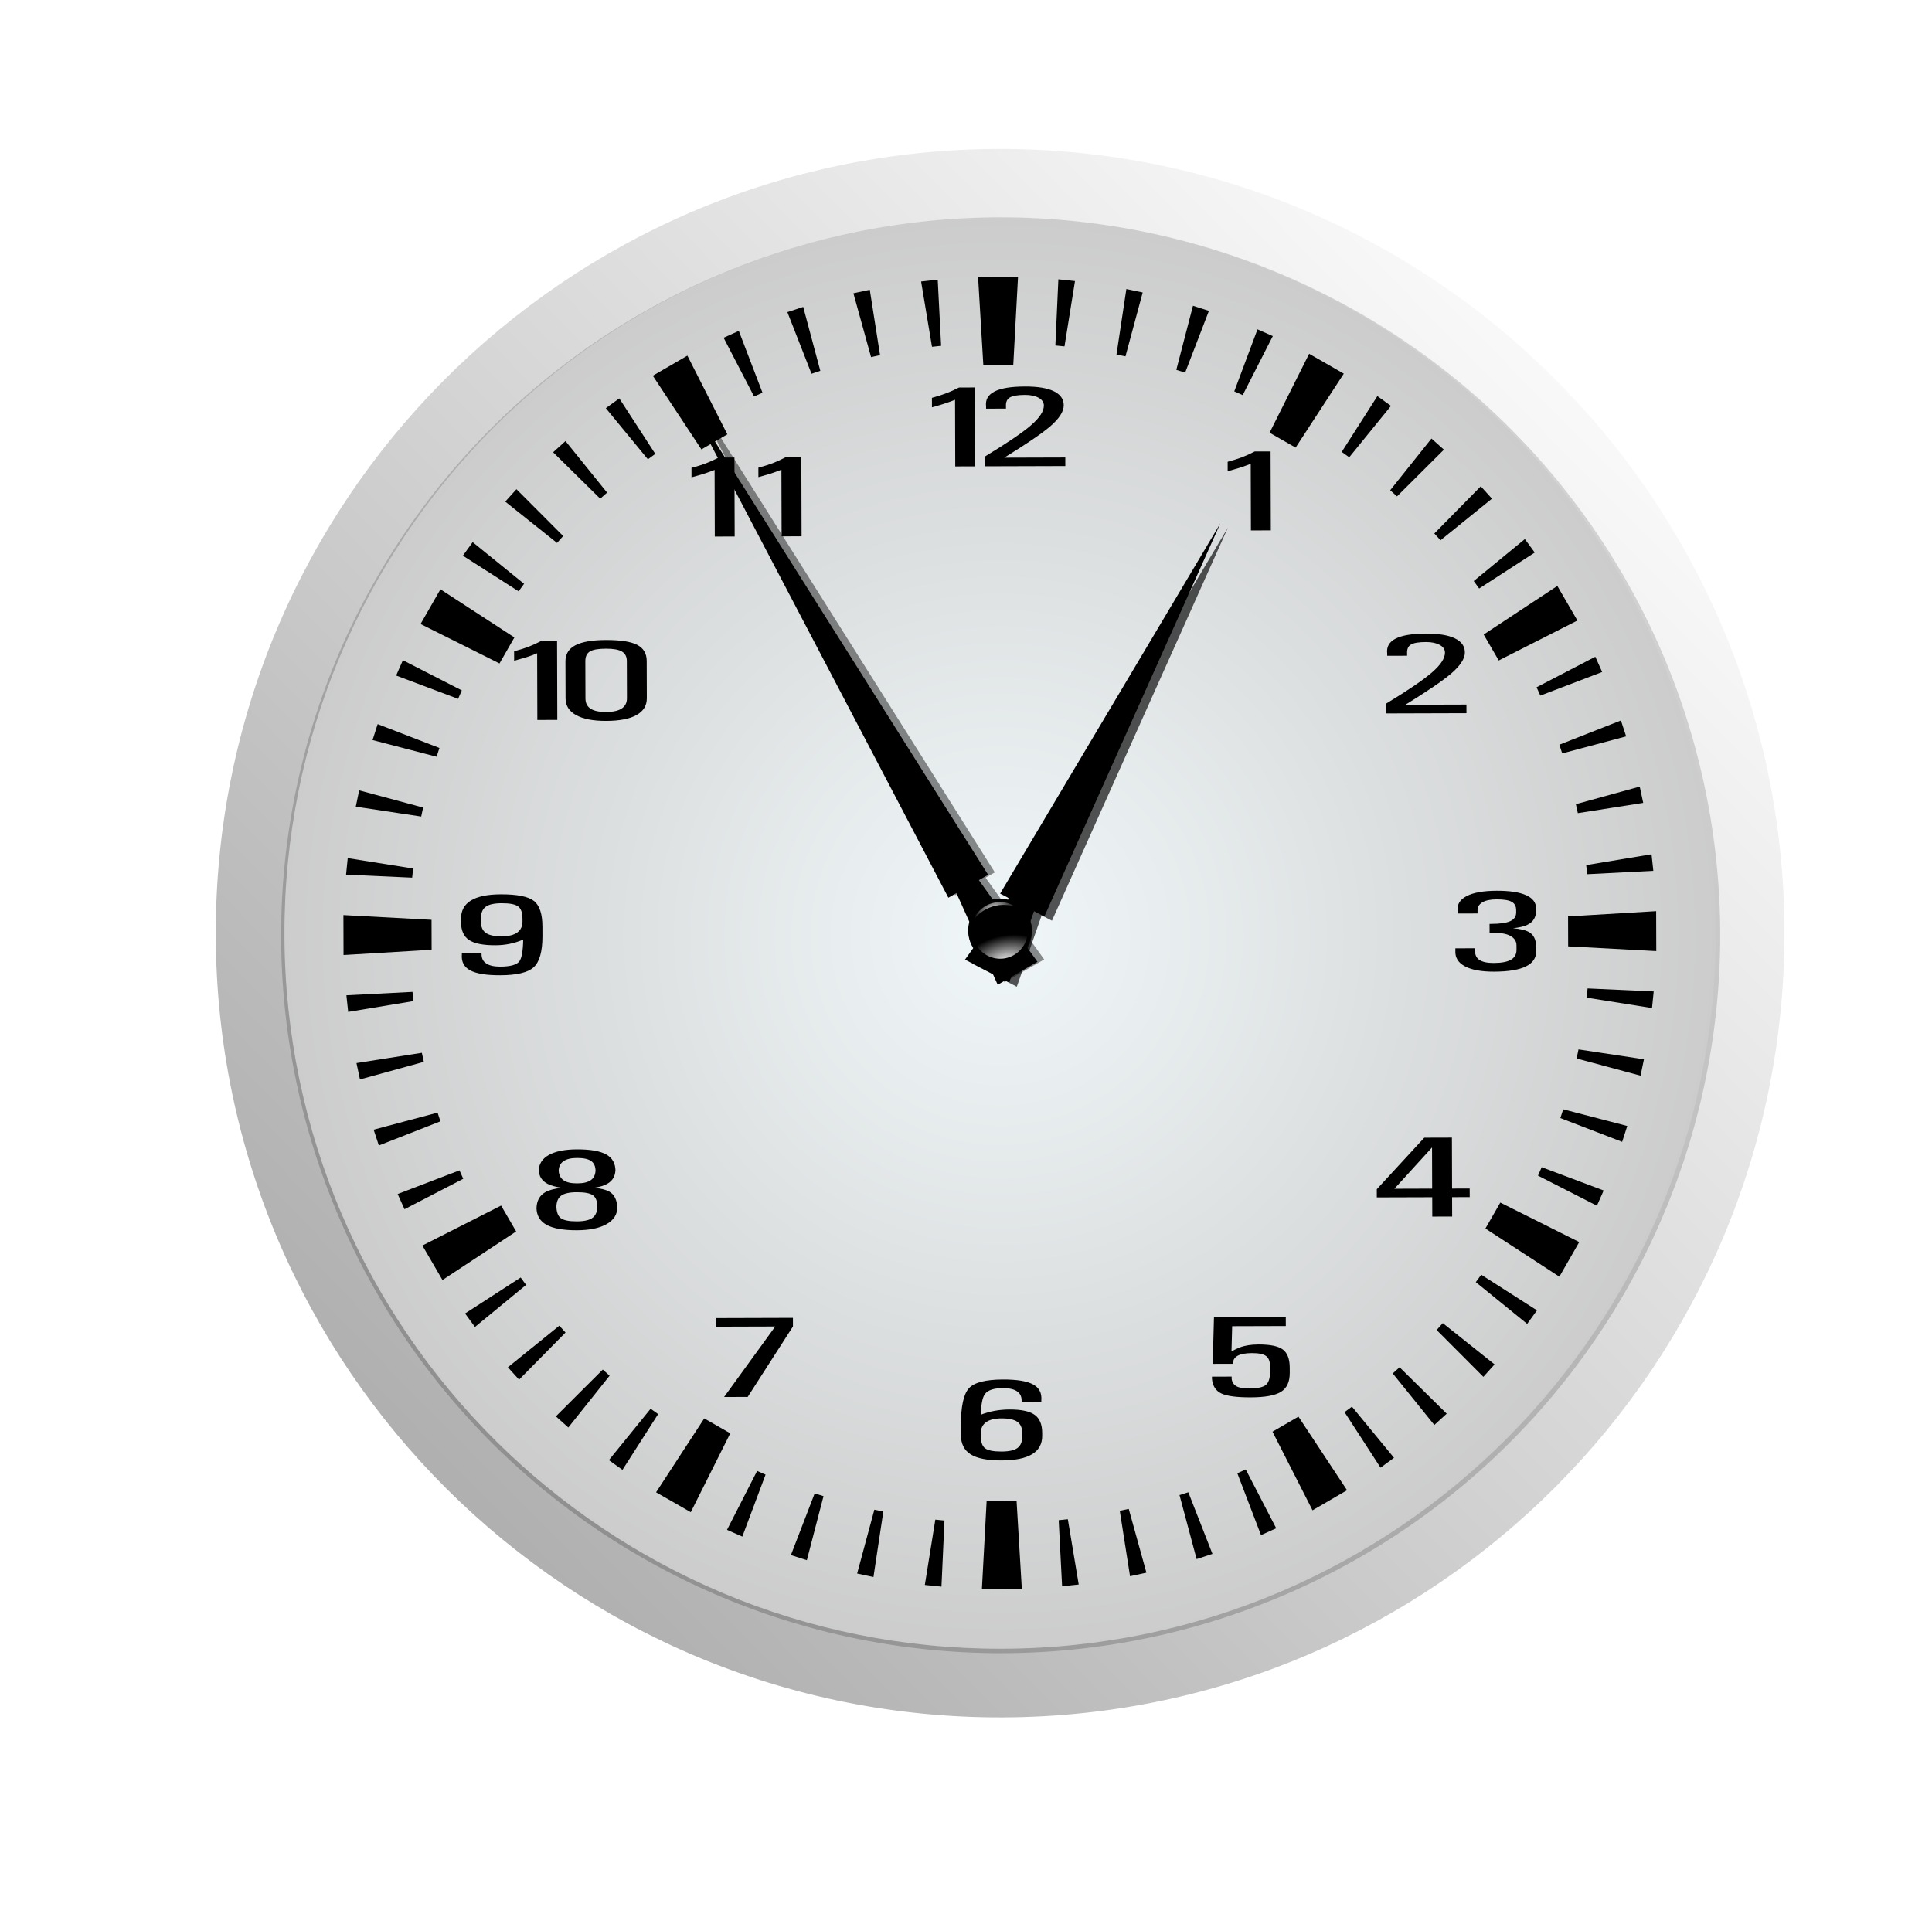 <?xml version="1.0" encoding="UTF-8" standalone="no"?>
<svg
   xmlns:dc="http://purl.org/dc/elements/1.1/"
   xmlns:cc="http://creativecommons.org/ns#"
   xmlns:rdf="http://www.w3.org/1999/02/22-rdf-syntax-ns#"
   xmlns:svg="http://www.w3.org/2000/svg"
   xmlns="http://www.w3.org/2000/svg"
   xmlns:xlink="http://www.w3.org/1999/xlink"
   xmlns:sodipodi="http://sodipodi.sourceforge.net/DTD/sodipodi-0.dtd"
   xmlns:inkscape="http://www.inkscape.org/namespaces/inkscape"
   width="389"
   height="386"
   id="svg3344"
   version="1.1"
   inkscape:version="0.91 r13725"
   sodipodi:docname="Five Minutes Before One.svg">
  <title
     id="title3419">Clock Face - Twelve Fifty-Five - 12:55</title>
  <sodipodi:namedview
     pagecolor="#ffffff"
     bordercolor="#666666"
     borderopacity="1"
     objecttolerance="10"
     gridtolerance="10"
     guidetolerance="10"
     inkscape:pageopacity="0"
     inkscape:pageshadow="2"
     inkscape:window-width="1280"
     inkscape:window-height="738"
     id="namedview3417"
     showgrid="false"
     inkscape:zoom="1.3963731"
     inkscape:cx="194.5"
     inkscape:cy="193"
     inkscape:window-x="-8"
     inkscape:window-y="-8"
     inkscape:window-maximized="1"
     inkscape:current-layer="imagebot_10" />
  <defs
     id="defs3346">
    <filter
       color-interpolation-filters="sRGB"
       id="imagebot_18">
      <feGaussianBlur
         stdDeviation="1.046"
         id="imagebot_62" />
    </filter>
    <filter
       color-interpolation-filters="sRGB"
       id="imagebot_23">
      <feGaussianBlur
         stdDeviation="2.487"
         id="imagebot_61" />
    </filter>
    <linearGradient
       x1="252.297"
       y1="732.984"
       x2="347.409"
       xlink:href="#imagebot_58"
       y2="732.984"
       id="imagebot_7"
       gradientTransform="scale(1.35,0.741)"
       gradientUnits="userSpaceOnUse" />
    <linearGradient
       id="imagebot_58">
      <stop
         stop-color="#ffffff"
         offset="0"
         id="imagebot_60" />
      <stop
         stop-color="#ffffff"
         stop-opacity="0"
         offset="1"
         id="imagebot_59" />
    </linearGradient>
    <linearGradient
       x1="268.793"
       x2="364.69"
       y1="700.913"
       xlink:href="#imagebot_58"
       y2="700.913"
       id="imagebot_5"
       gradientTransform="scale(1.303,0.767)"
       gradientUnits="userSpaceOnUse" />
    <radialGradient
       r="262.86"
       gradientTransform="matrix(0.63,0,0,0.629,795.27,418.34)"
       cx="-485.71"
       cy="332.36"
       gradientUnits="userSpaceOnUse"
       id="imagebot_46">
      <stop
         offset="0"
         stop-color="#f0f7f9"
         id="imagebot_57" />
      <stop
         offset="1"
         stop-color="#ccc"
         id="imagebot_56" />
    </radialGradient>
    <linearGradient
       x1="358.164"
       y1="747.198"
       x2="636.493"
       y2="473.731"
       id="imagebot_20"
       gradientUnits="userSpaceOnUse">
      <stop
         offset="0"
         id="imagebot_55" />
      <stop
         offset="1"
         stop-color="#fff"
         id="imagebot_54" />
    </linearGradient>
    <radialGradient
       r="52.319"
       gradientTransform="matrix(1.636,-0.014,0.009,1,160.42,-3.619)"
       cx="-257.14"
       cy="353"
       gradientUnits="userSpaceOnUse"
       id="imagebot_15">
      <stop
         offset="0"
         stop-color="#fff"
         id="imagebot_53" />
      <stop
         offset="1"
         stop-opacity="0"
         stop-color="#fff"
         id="imagebot_52" />
    </radialGradient>
    <radialGradient
       r="37.016"
       gradientTransform="matrix(-0.992,0.125,-0.075,-0.598,-502.2,415.88)"
       cx="-260.01"
       cy="219.21"
       gradientUnits="userSpaceOnUse"
       id="imagebot_13">
      <stop
         offset="0"
         stop-color="#fff"
         id="imagebot_51" />
      <stop
         offset="1"
         stop-opacity="0"
         stop-color="#fff"
         id="imagebot_50" />
    </radialGradient>
  </defs>
  <g
     id="imagebot_47">
    <rect
       fill="none"
       x="346.7"
       y="-573.05"
       width="374"
       height="388"
       ry="62"
       transform="rotate(90, 194.64, 198.56) matrix(1, 0, 0, 1, -339.06, 577.61)"
       id="imagebot_49" />
    <rect
       transform="matrix(1, 0, 0, 1, -184.41, -335.14)"
       opacity="0.46"
       fill="none"
       x="184.41"
       y="335.14"
       width="374"
       height="382.09"
       ry="62.67"
       id="imagebot_48" />
    <title
       id="title3372">imagebot_47</title>
  </g>
  <g
     id="imagebot_8"
     transform="matrix(1,-0.003,0.003,1,-0.655,0.705)">
    <g
       transform="matrix(0.875,0,0,0.875,-218.763,-349.408)"
       id="imagebot_9">
      <g
         transform="translate(-8.947,-12.781)"
         id="imagebot_10">
        <path
           d="m 654.9,627.24 a 165.57,165.22 0 1 1 -331.14,0 165.57,165.22 0 1 1 331.14,0 z"
           id="imagebot_45"
           style="fill:url(#imagebot_46);fill-rule:evenodd"
           inkscape:connector-curvature="0" />
        <path
           d="m 484.58,475.69 1.149,20.273 6.895,0 1.149,-20.273 -9.193,0 0,0 z m -9.283,0.628 -3.825,0.413 2.46,15.029 2.101,-0.215 -0.736,-15.227 z m 27.76,0 -0.736,15.227 2.1,0.216 2.46,-15.029 -3.824,-0.413 z m -43.4,2.281 -3.771,0.79 4.022,14.707 2.065,-0.449 -2.316,-15.047 z m 59.04,0 -2.317,15.065 2.065,0.431 4.005,-14.688 -3.753,-0.808 z m -74.374,3.896 -3.645,1.185 5.512,14.203 2.029,-0.664 -3.896,-14.724 z m 89.69,0 -3.879,14.742 2.029,0.647 5.513,-14.203 -3.663,-1.185 z m -104.52,5.477 -3.502,1.562 6.967,13.539 1.94,-0.862 -5.405,-14.239 z m 119.35,0 -5.387,14.257 1.939,0.862 6.967,-13.557 -3.519,-1.562 z m -131.2,5.656 -7.973,4.597 11.133,16.986 5.98,-3.448 -9.14,-18.135 z m 143.07,0 -9.158,18.135 5.98,3.448 11.133,-16.986 -7.955,-4.597 z m -158.77,9.786 -3.107,2.245 9.643,11.797 1.706,-1.239 -8.242,-12.803 z m 174.44,0 -8.242,12.82 1.724,1.239 9.642,-11.797 -3.124,-2.262 z m -186.85,9.786 -2.855,2.568 10.81,10.72 1.58,-1.401 -9.535,-11.886 z m 199.27,0.018 -9.535,11.869 1.562,1.419 10.827,-10.72 -2.855,-2.568 z m -210.59,11.025 -2.586,2.855 11.887,9.535 1.419,-1.58 -10.72,-10.81 z m 221.9,0 -10.72,10.827 1.418,1.563 11.869,-9.535 -2.567,-2.855 z m -232.01,12.156 -2.263,3.107 12.803,8.242 1.257,-1.724 -11.797,-9.625 z m 242.12,0.018 -11.797,9.625 1.239,1.724 12.82,-8.242 -2.263,-3.107 z m -249.57,10.81 -4.597,7.973 18.135,9.14 3.448,-5.98 -16.986,-11.133 z m 257.01,0 -16.986,11.133 3.447,5.98 18.135,-9.14 -4.596,-7.973 z m -265.7,16.304 -1.562,3.52 14.239,5.405 0.861,-1.94 -13.539,-6.985 z m 274.39,0.018 -13.539,6.985 0.862,1.922 14.239,-5.387 -1.563,-3.52 z m -280.24,14.67 -1.185,3.663 14.724,3.879 0.664,-2.011 -14.203,-5.531 z m 286.09,0.018 -14.185,5.531 0.646,2.011 14.724,-3.879 -1.185,-3.663 z m -290.39,15.209 -0.79,3.753 15.047,2.317 0.449,-2.065 -14.707,-4.005 z m 294.67,0.018 -14.707,4.005 0.449,2.065 15.047,-2.317 -0.79,-3.753 z m -297.35,15.568 -0.395,3.807 15.209,0.736 0.233,-2.101 -15.047,-2.442 z m 300.02,0.018 -15.047,2.442 0.233,2.101 15.209,-0.736 -0.395,-3.807 z m -301.05,13.09 0,9.194 20.273,-1.149 0,-6.896 -20.273,-1.149 z m 302.07,0 -20.273,1.15 0,6.895 20.273,1.149 0,-9.194 z m -286.23,17.722 -15.209,0.737 0.395,3.824 15.047,-2.442 -0.234,-2.119 z m 270.4,0.018 -0.234,2.119 15.047,2.442 0.395,-3.824 -15.209,-0.737 z m -268.29,14.01 -15.047,2.317 0.79,3.77 14.707,-4.004 -0.449,-2.083 z m 266.16,0.018 -0.449,2.083 14.707,4.004 0.79,-3.77 -15.047,-2.317 z m -262.58,13.755 -14.724,3.879 1.185,3.645 14.185,-5.513 -0.647,-2.011 z m 259.02,0.018 -0.665,2.011 14.203,5.513 1.186,-3.645 -14.724,-3.879 z m -254.02,13.287 -14.239,5.405 1.562,3.502 13.539,-6.967 -0.862,-1.94 z m 249.03,0.018 -0.862,1.94 13.539,6.967 1.562,-3.502 -14.239,-5.405 z m -239.48,8.116 -18.135,9.14 4.597,7.955 16.985,-11.133 -3.447,-5.962 z m 229.93,0 -3.448,5.962 16.986,11.133 4.597,-7.955 -18.135,-9.139 z m -225.47,16.573 -12.82,8.242 2.262,3.107 11.797,-9.643 -1.239,-1.706 z m 221.03,0.018 -1.257,1.706 11.797,9.643 2.262,-3.107 -12.803,-8.241 z m -212.17,11.097 -11.869,9.535 2.567,2.855 10.72,-10.81 -1.418,-1.58 z m 203.29,0.018 -1.419,1.581 10.72,10.81 2.586,-2.855 -11.887,-9.535 z m -193.32,10.109 -10.827,10.738 2.855,2.568 9.534,-11.887 -1.562,-1.418 z m 183.35,0.018 -1.58,1.419 9.534,11.887 2.855,-2.586 -10.81,-10.72 z m -172.37,9.032 -9.643,11.797 3.125,2.245 8.241,-12.803 -1.723,-1.239 z m 161.38,0 -1.706,1.257 8.242,12.803 3.106,-2.262 -9.642,-11.797 z m -149.05,2.263 -11.133,16.968 7.972,4.597 9.14,-18.118 -5.979,-3.448 z m 136.73,0 -5.98,3.447 9.158,18.118 7.954,-4.596 -11.133,-16.968 z m -124.6,12.12 -6.967,13.539 3.519,1.562 5.387,-14.239 -1.939,-0.862 z m 112.44,0 -1.939,0.862 5.404,14.257 3.502,-1.562 -6.967,-13.557 z m -99.207,5.207 -5.513,14.185 3.663,1.185 3.879,-14.724 -2.029,-0.646 z m 85.974,0 -2.029,0.646 3.896,14.742 3.645,-1.185 -5.512,-14.203 z m -46.417,1.903 -1.149,20.273 9.193,0 -1.149,-20.273 -6.895,0 z m -25.839,1.886 -4.004,14.688 3.752,0.808 2.317,-15.065 -2.065,-0.431 z m 58.536,0 -2.065,0.431 2.316,15.065 3.771,-0.808 -4.022,-14.688 z m -44.513,2.334 -2.46,15.029 3.824,0.395 0.737,-15.209 -2.101,-0.215 z m 30.489,0 -2.101,0.216 0.736,15.209 3.825,-0.395 -2.46,-15.029 z"
           id="imagebot_44"
           inkscape:connector-curvature="0"
           style="fill-rule:evenodd" />
        <g
           transform="matrix(0.877,-0.481,0.481,0.877,-688.946,453.772)"
           id="imagebot_38">
          <g
             transform="matrix(0.575,0,0,0.575,564.71,371.42)"
             id="imagebot_42"
             style="fill-rule:evenodd">
            <path
               d="m 825.74,501.88 -148.77,87.091 2.235,3.357 -27.309,12.971 11.043,16.586 22.501,-20.193 2.573,3.864 137.73,-103.68 -0.003,0.004 z"
               id="imagebot_43"
               inkscape:connector-curvature="0" />
          </g>
          <g
             transform="matrix(0.575,0,0,0.575,686.9,306.95)"
             id="imagebot_39"
             style="opacity:0.662;fill-rule:evenodd;filter:url(#imagebot_23)">
            <g
               id="imagebot_40">
              <path
                 d="m 615.1,616.93 -148.77,87.091 2.235,3.357 -27.309,12.971 11.043,16.586 22.501,-20.193 2.573,3.864 137.73,-103.68 -0.003,0.004 z"
                 id="imagebot_41"
                 inkscape:connector-curvature="0" />
            </g>
          </g>
        </g>
        <g
           transform="matrix(1.256,0,0,1.256,-48.084,-76.634)"
           id="imagebot_25">
          <path
             d="m 336.17,567.46 c -2.552,0 -4.389,-0.306 -5.512,-0.918 -1.123,-0.611 -1.625,-1.584 -1.506,-2.917 l 0,-0.297 3.609,0 0,0.297 c 0,0.738 0.289,1.299 0.867,1.682 0.578,0.383 1.426,0.574 2.542,0.574 1.874,0 3.05,-0.328 3.529,-0.984 0.425,-0.588 0.658,-1.907 0.698,-3.958 -1.609,0.69 -3.31,1.032 -5.104,1.025 -2.26,0 -3.871,-0.33 -4.835,-0.989 -0.963,-0.66 -1.445,-1.762 -1.445,-3.307 l 0,-0.554 c 0,-1.497 0.608,-2.618 1.824,-3.363 1.216,-0.745 3.047,-1.117 5.492,-1.117 2.991,0 5.008,0.41 6.051,1.23 1.044,0.82 1.559,2.41 1.545,4.768 l 0,1.733 c -0.013,2.789 -0.551,4.668 -1.614,5.639 -1.051,0.971 -3.097,1.456 -6.141,1.456 l 0,0 z m 4.107,-10.387 c 0,-1.087 -0.266,-1.827 -0.798,-2.22 -0.531,-0.393 -1.535,-0.589 -3.01,-0.589 -1.369,0 -2.346,0.215 -2.931,0.646 -0.584,0.43 -0.877,1.151 -0.877,2.163 l 0,0.554 c 0,0.957 0.299,1.647 0.897,2.071 0.598,0.424 1.569,0.636 2.911,0.636 1.249,0 2.196,-0.231 2.841,-0.692 0.645,-0.462 0.967,-1.133 0.967,-2.015 l 0,-0.554 z"
             id="imagebot_37"
             inkscape:connector-curvature="0" />
          <path
             d="m 374.7,775.58 c 0,-1.001 -0.195,-1.713 -0.586,-2.137 -0.391,-0.425 -1.049,-0.637 -1.973,-0.637 -0.839,0 -1.475,0.26 -1.909,0.78 -0.434,0.519 -0.636,1.255 -0.608,2.208 l 0,0.601 -2.616,0 0,-0.601 c -0.105,-1.658 0.288,-2.938 1.18,-3.838 0.891,-0.901 2.213,-1.351 3.967,-1.351 1.687,0 2.969,0.383 3.846,1.15 0.877,0.768 1.315,1.89 1.315,3.367 l 0,0.587 c 0,1.715 -0.386,2.926 -1.158,3.631 -0.438,0.41 -1.067,0.696 -1.887,0.858 0.887,0.162 1.539,0.443 1.959,0.844 0.724,0.676 1.086,1.992 1.086,3.946 l 0,1.115 c 0,1.725 -0.459,3.019 -1.379,3.882 -0.92,0.862 -2.305,1.293 -4.154,1.293 -1.687,0 -2.971,-0.467 -3.853,-1.401 -0.881,-0.934 -1.294,-2.263 -1.236,-3.989 l 0,-0.6 2.587,0 0,0.6 c -0.019,1.077 0.174,1.876 0.579,2.395 0.406,0.52 1.032,0.779 1.881,0.779 1.019,0 1.772,-0.274 2.259,-0.822 0.486,-0.548 0.729,-1.389 0.729,-2.523 l 0,-1.115 c 0,-1.011 -0.243,-1.8 -0.729,-2.367 -0.487,-0.567 -1.163,-0.85 -2.031,-0.85 l -0.772,0 0,-2.317 0.272,0 c 1.125,0 1.944,-0.231 2.459,-0.693 0.515,-0.462 0.772,-1.199 0.772,-2.209 l 0,-0.586 0,0 z"
             transform="scale(1.394,0.717)"
             id="imagebot_36"
             inkscape:connector-curvature="0" />
          <path
             d="m 432.6,459.87 c -2.525,0 -4.368,0.297 -5.551,0.898 -1.183,0.602 -1.702,1.502 -1.556,2.712 l 0,0.433 3.642,0 0,-0.433 c -0.04,-0.773 0.201,-1.3 0.706,-1.605 0.505,-0.304 1.417,-0.465 2.759,-0.465 1.037,0 1.881,0.174 2.519,0.529 0.638,0.356 0.962,0.84 0.962,1.428 0,1.046 -0.795,2.252 -2.39,3.626 -1.595,1.374 -4.433,3.271 -8.487,5.711 l 0,1.765 14.775,0 0,-1.572 -11.182,0 c 4.027,-2.468 6.817,-4.349 8.358,-5.647 1.715,-1.456 2.567,-2.767 2.567,-3.915 0,-1.135 -0.603,-1.995 -1.813,-2.583 -1.209,-0.594 -2.984,-0.882 -5.31,-0.882 l 0.001,0 z m -12.05,0.15 c -0.851,0.437 -1.638,0.776 -2.342,1.043 -0.691,0.26 -1.568,0.547 -2.631,0.834 l 0,1.733 c 1.422,-0.376 2.596,-0.75 3.513,-1.091 l 0.722,-0.273 0,12.209 3.642,0 0,-14.455 -2.904,0 z"
             id="imagebot_35"
             inkscape:connector-curvature="0" />
          <path
             d="m 428.05,641.81 c 2.552,0 4.389,0.306 5.512,0.918 1.123,0.612 1.625,1.584 1.506,2.917 l 0,0.297 -3.609,0 0,-0.297 c 0,-0.738 -0.289,-1.299 -0.867,-1.682 -0.578,-0.383 -1.426,-0.574 -2.542,-0.574 -1.701,0 -2.811,0.369 -3.329,1.107 -0.452,0.636 -0.698,1.887 -0.738,3.753 1.608,-0.629 3.363,-0.943 5.263,-0.943 2.14,0 3.668,0.33 4.586,0.989 0.917,0.66 1.375,1.762 1.375,3.307 l 0,0.554 c 0,1.497 -0.621,2.618 -1.864,3.363 -1.243,0.745 -3.107,1.117 -5.592,1.117 -2.578,0 -4.462,-0.376 -5.652,-1.128 -1.19,-0.751 -1.784,-1.941 -1.784,-3.568 l 0,-1.732 c 0.013,-3.473 0.511,-5.742 1.495,-6.809 0.97,-1.059 3.05,-1.589 6.24,-1.589 l 0,0 z m -4.087,10.387 c 0,1.087 0.266,1.827 0.797,2.22 0.532,0.393 1.529,0.589 2.991,0.589 1.369,0 2.346,-0.215 2.931,-0.646 0.584,-0.43 0.877,-1.151 0.877,-2.163 l 0,-0.554 c 0,-0.957 -0.299,-1.647 -0.897,-2.071 -0.598,-0.424 -1.569,-0.636 -2.911,-0.636 -1.236,0 -2.177,0.231 -2.821,0.692 -0.645,0.462 -0.967,1.133 -0.967,2.015 l 0,0.554 z"
             id="imagebot_34"
             inkscape:connector-curvature="0" />
          <path
             d="m 376.46,472.72 c -0.851,0.438 -1.638,0.792 -2.342,1.059 -0.691,0.26 -1.568,0.531 -2.631,0.818 l 0,1.733 c 1.422,-0.376 2.596,-0.734 3.513,-1.075 l 0.722,-0.273 0,12.209 3.642,0 0,-14.471 -2.904,0 0,0 z m 12.241,0 c -0.851,0.438 -1.622,0.792 -2.326,1.059 -0.691,0.26 -1.568,0.531 -2.631,0.818 l 0,1.733 c 1.422,-0.376 2.58,-0.734 3.497,-1.075 l 0.722,-0.273 0,12.209 3.658,0 0,-14.471 -2.92,0 z"
             id="imagebot_33"
             inkscape:connector-curvature="0" />
          <path
             d="m 355.72,506.09 c -2.525,0 -4.383,0.314 -5.599,0.947 -1.216,0.632 -1.829,1.607 -1.829,2.919 l 0,6.819 c 0,1.326 0.636,2.346 1.925,3.064 1.289,0.717 3.124,1.075 5.503,1.075 2.432,0 4.297,-0.355 5.567,-1.059 1.269,-0.704 1.893,-1.727 1.893,-3.08 l 0,-6.819 c 0,-1.367 -0.579,-2.363 -1.749,-2.967 -1.169,-0.605 -3.079,-0.899 -5.711,-0.899 l 0,0 z m -11.872,0.144 c -0.851,0.438 -1.622,0.793 -2.326,1.059 -0.691,0.26 -1.568,0.531 -2.631,0.818 l 0,1.733 c 1.422,-0.376 2.596,-0.733 3.513,-1.075 l 0.706,-0.289 0,12.225 3.658,0 0,-14.471 -2.92,0 z m 11.872,1.444 c 1.342,0 2.322,0.174 2.92,0.53 0.598,0.355 0.898,0.942 0.898,1.748 l 0,6.819 c 0,0.82 -0.318,1.449 -0.962,1.877 -0.645,0.427 -1.607,0.625 -2.856,0.625 -1.289,0 -2.238,-0.199 -2.856,-0.609 -0.618,-0.41 -0.93,-1.039 -0.93,-1.893 l 0,-6.819 c 0,-0.847 0.292,-1.445 0.85,-1.78 0.558,-0.335 1.527,-0.498 2.936,-0.498 z"
             id="imagebot_32"
             inkscape:connector-curvature="0" />
          <path
             d="m 253.42,845.81 c 0.877,0.191 1.525,0.51 1.944,0.958 0.725,0.772 1.087,2.264 1.087,4.475 l 0,-0.429 c 0,1.83 -0.469,3.262 -1.408,4.296 -0.939,1.035 -2.243,1.552 -3.911,1.552 -1.801,0 -3.135,-0.477 -4.003,-1.43 -0.867,-0.953 -1.301,-2.426 -1.301,-4.418 l 0,0.429 c 0,-2.068 0.4,-3.527 1.201,-4.375 0.496,-0.524 1.211,-0.882 2.145,-1.072 -0.763,-0.21 -1.373,-0.534 -1.83,-0.972 -0.801,-0.782 -1.201,-2.021 -1.201,-3.718 l 0,0.401 c 0,-1.764 0.436,-3.124 1.308,-4.082 0.872,-0.958 2.113,-1.437 3.724,-1.437 1.754,0 3.034,0.441 3.839,1.322 0.805,0.882 1.208,2.281 1.208,4.197 l 0,-0.401 c 0,1.697 -0.367,2.941 -1.101,3.732 -0.429,0.457 -0.996,0.782 -1.701,0.972 l 0,0 z m -2.245,-1.13 c 0.83,0 1.442,-0.285 1.837,-0.857 0.396,-0.572 0.594,-1.454 0.594,-2.645 l 0,0.4 c 0,-1.201 -0.191,-2.066 -0.572,-2.595 -0.381,-0.529 -1.001,-0.793 -1.859,-0.794 -0.8,0.001 -1.403,0.284 -1.808,0.851 -0.405,0.567 -0.608,1.413 -0.608,2.538 l 0,-0.4 c 0,1.191 0.2,2.073 0.601,2.645 0.39,0.572 0.996,0.857 1.815,0.857 z m -0.043,2.26 c -0.972,0 -1.663,0.297 -2.073,0.893 -0.41,0.596 -0.614,1.589 -0.614,2.981 l 0,-0.429 c 0,1.544 0.188,2.598 0.564,3.16 0.377,0.562 1.084,0.843 2.123,0.843 0.973,0 1.666,-0.307 2.081,-0.922 0.414,-0.615 0.622,-1.642 0.622,-3.081 l 0,0.429 c 0,-1.496 -0.191,-2.516 -0.572,-3.06 -0.372,-0.543 -1.082,-0.814 -2.13,-0.814 z"
             transform="scale(1.394,0.717)"
             id="imagebot_31"
             inkscape:connector-curvature="0" />
          <path
             d="m 270.41,899.39 6.748,-17.972 -7.749,0 0,-2.202 10.08,0 0,2.202 -5.976,17.972 -3.103,0 0,0 z"
             transform="scale(1.394,0.717)"
             id="imagebot_30"
             inkscape:connector-curvature="0" />
          <path
             d="m 344.76,893.68 c 0,2.278 -0.384,3.882 -1.151,4.811 -0.767,0.929 -2.09,1.394 -3.967,1.394 -1.859,0 -3.153,-0.338 -3.882,-1.015 -0.729,-0.677 -1.137,-1.911 -1.222,-3.703 l 0,-0.6 2.587,0 0,0.6 c 0.057,0.848 0.265,1.47 0.622,1.866 0.358,0.395 0.899,0.593 1.623,0.593 1.106,0 1.849,-0.293 2.23,-0.879 0.382,-0.586 0.572,-1.728 0.572,-3.424 l 0,-1.344 c 0,-1.268 -0.174,-2.152 -0.522,-2.653 -0.347,-0.5 -0.965,-0.75 -1.851,-0.75 -0.848,0 -1.48,0.226 -1.894,0.679 -0.415,0.453 -0.613,1.132 -0.594,2.037 l -2.673,0 0.185,-11.881 9.437,0 0,2.274 -7.049,0 -0.1,6.419 c 0.448,-0.448 0.82,-0.781 1.115,-1.001 0.668,-0.486 1.483,-0.729 2.445,-0.729 1.525,0 2.588,0.436 3.188,1.308 0.601,0.873 0.901,2.424 0.901,4.654 l 0,1.344 0,0 z"
             transform="scale(1.394,0.717)"
             id="imagebot_29"
             inkscape:connector-curvature="0" />
          <path
             d="m 363.55,848.88 -7.277,0 0,-2.087 6.262,-13.139 3.631,0 0,13.025 2.317,0 0,2.201 -2.317,0 0,4.947 -2.61,0 0,-4.947 -0.006,0 z m 0,-2.202 0,-10.523 -4.961,10.523 4.961,0 z"
             transform="scale(1.394,0.717)"
             id="imagebot_28"
             inkscape:connector-curvature="0" />
          <path
             d="m 368.06,709.68 c 0,1.601 -0.615,3.417 -1.844,5.447 -1.106,1.811 -3.103,4.437 -5.991,7.878 l 8.021,0 0,2.202 -10.594,0 0,-2.459 c 2.907,-3.403 4.932,-6.062 6.076,-7.978 1.144,-1.916 1.716,-3.603 1.716,-5.062 0,-0.819 -0.229,-1.477 -0.686,-1.973 -0.458,-0.495 -1.058,-0.743 -1.802,-0.743 -0.963,0 -1.625,0.212 -1.987,0.636 -0.362,0.424 -0.529,1.175 -0.501,2.252 l 0,0.601 -2.616,0 0,-0.601 c -0.105,-1.687 0.267,-2.95 1.115,-3.789 0.849,-0.838 2.178,-1.258 3.989,-1.258 1.668,0 2.936,0.415 3.803,1.244 0.868,0.82 1.301,2.021 1.301,3.603 l 0,0 z"
             transform="scale(1.394,0.717)"
             id="imagebot_27"
             inkscape:connector-curvature="0" />
          <path
             d="m 339.99,678.33 0,-17.028 -0.515,0.386 c -0.657,0.477 -1.496,0.977 -2.516,1.501 l 0,-2.416 c 0.762,-0.4 1.392,-0.782 1.887,-1.144 0.505,-0.371 1.063,-0.862 1.673,-1.472 l 2.087,0 0,20.174 -2.616,0 0,-10e-4 z"
             transform="scale(1.394,0.717)"
             id="imagebot_26"
             inkscape:connector-curvature="0" />
        </g>
        <g
           transform="matrix(1,0.004,-0.004,1,-313.791,45.416)"
           id="imagebot_21"
           style="fill:#000000">
          <path
             d="m 731.76,452.66 61.632,117.31 1.85,-1.068 9.52,21.085 9.144,-5.279 -13.5,-18.788 2.13,-1.23 -70.779,-112.03 0.003,0 z"
             id="imagebot_24"
             inkscape:connector-curvature="0"
             style="fill:#000000;fill-rule:evenodd" />
          <path
             transform="matrix(0.575,0,0,0.575,564.23,242.9)"
             d="m 293.95,363.68 107.26,204.16 3.221,-1.859 16.566,36.695 15.914,-9.188 -23.496,-32.695 3.708,-2.14 -123.18,-194.971 0.007,-0.002 z"
             id="imagebot_22"
             inkscape:connector-curvature="0"
             style="opacity:0.662;fill:#000000;fill-rule:evenodd;filter:url(#imagebot_23)" />
        </g>
        <path
           d="m 308.72,626.76 c 0,99.678 80.805,180.48 180.48,180.48 99.678,0 180.48,-80.805 180.48,-180.48 0,-99.678 -80.805,-180.48 -180.48,-180.48 -99.678,0 -180.48,80.805 -180.48,180.48 z m 15.8,0 c 0,-90.952 73.731,-164.68 164.68,-164.68 90.952,0 164.68,73.731 164.68,164.68 0,90.952 -73.731,164.68 -164.68,164.68 -90.952,0 -164.68,-73.731 -164.68,-164.68 z"
           id="imagebot_19"
           style="opacity:0.31;fill:url(#imagebot_20)"
           inkscape:connector-curvature="0" />
        <g
           transform="matrix(0.634,-0.115,0.115,0.634,164.98,316.22)"
           id="imagebot_11"
           style="fill-rule:evenodd">
          <path
             d="m -204.82,291.65 a 52.32,52.32 0 1 1 -104.64,0 52.32,52.32 0 1 1 104.64,0 z"
             transform="matrix(0.217,0,0,0.217,465.07,500.18)"
             id="imagebot_17"
             inkscape:connector-curvature="0"
             style="opacity:0.8;filter:url(#imagebot_18)" />
          <path
             d="m -204.82,291.65 a 52.32,52.32 0 1 1 -104.64,0 52.32,52.32 0 1 1 104.64,0 z"
             transform="matrix(0.217,0,0,0.217,465.01,499.76)"
             id="imagebot_16"
             inkscape:connector-curvature="0" />
          <path
             d="m -204.82,291.65 a 52.32,52.32 0 1 1 -104.64,0 52.32,52.32 0 1 1 104.64,0 z"
             transform="matrix(0.188,0,0,0.188,457.57,508.48)"
             id="imagebot_14"
             style="fill:url(#imagebot_15)"
             inkscape:connector-curvature="0" />
          <path
             d="m -257.16,243.62 c -17.158,0 -32.072,9.028 -40.562,22.531 11.164,-10.63 26.221,-17.188 42.812,-17.188 11.38,0 22.033,3.108 31.219,8.469 -8.652,-8.469 -20.389,-13.812 -33.469,-13.812 l 0,0 z"
             transform="matrix(0.217,0,0,0.217,465.01,500.05)"
             id="imagebot_12"
             style="opacity:0.8;fill:url(#imagebot_13)"
             inkscape:connector-curvature="0" />
        </g>
      </g>
    </g>
    <title
       id="title3407">imagebot_8</title>
  </g>
</svg>
